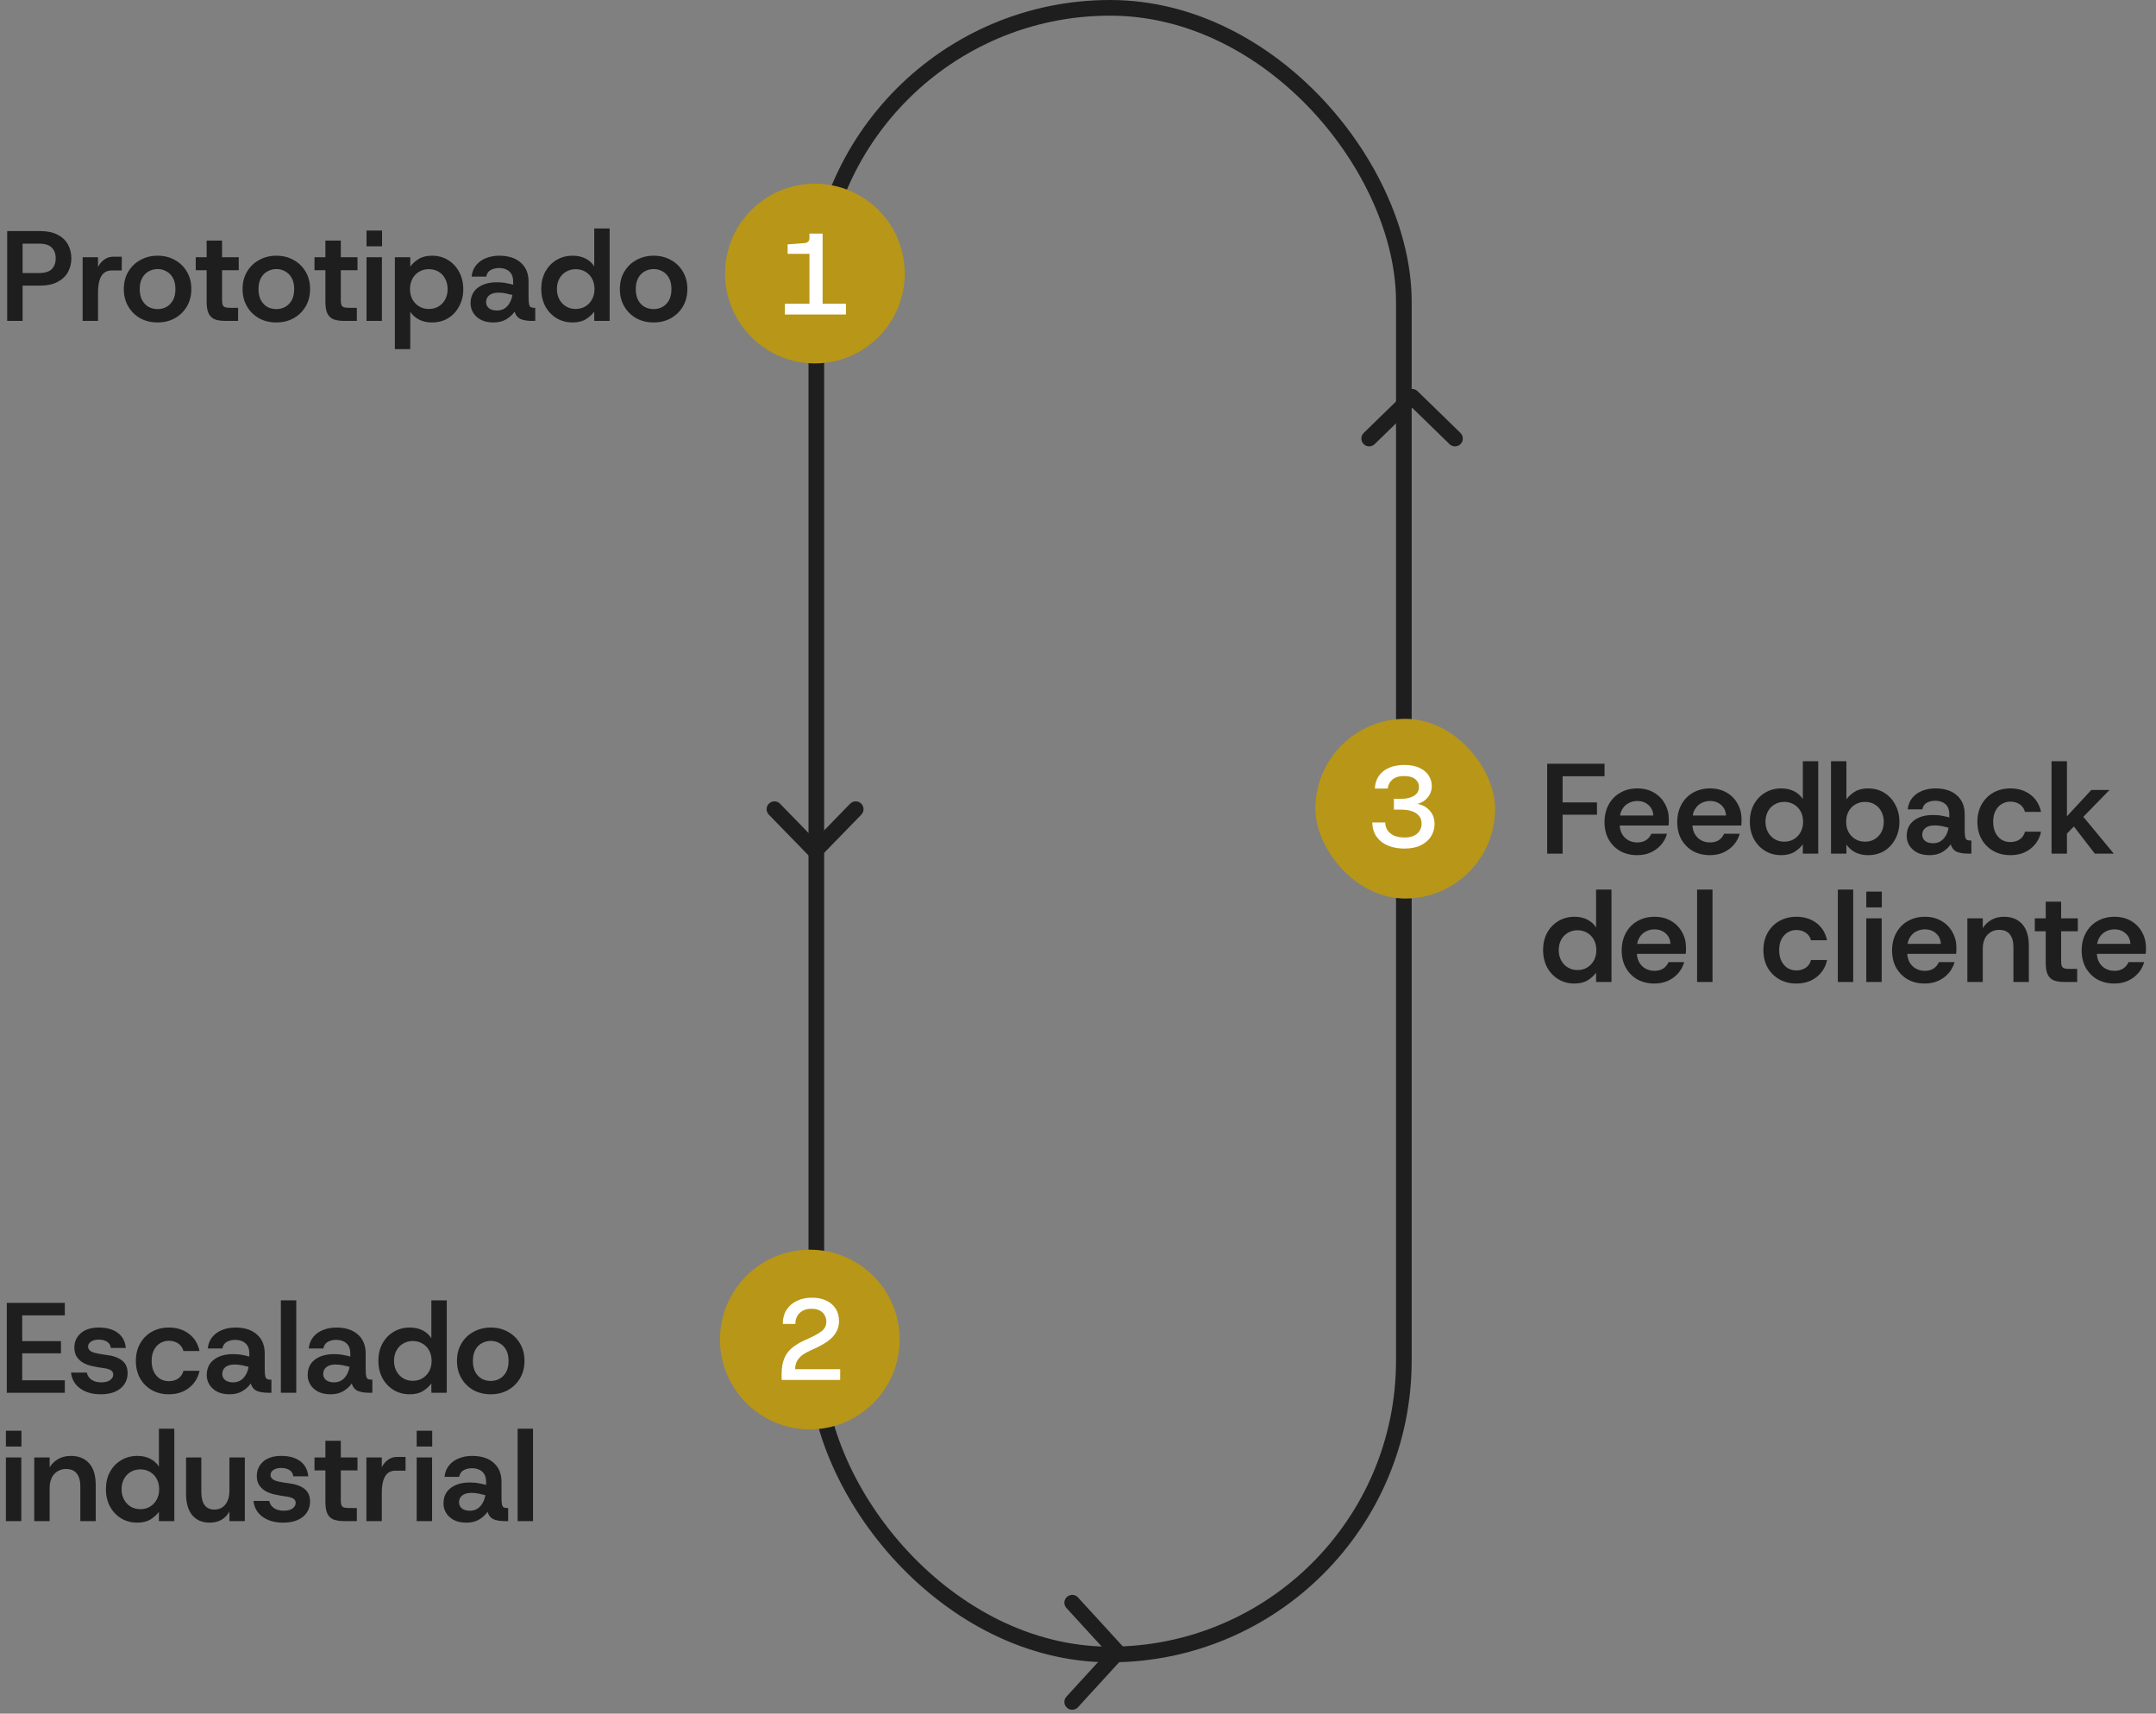 <svg width="336" height="267" viewBox="0 0 336 267" fill="none" xmlns="http://www.w3.org/2000/svg">
<rect x="0" y="0" width="336" height="267" fill="#808080" stroke="none"/>
<path d="M1.12 50V36H6.2C7.32 36 8.24 36.187 8.96 36.56C9.693 36.933 10.233 37.44 10.58 38.08C10.94 38.72 11.12 39.447 11.12 40.26C11.12 41.02 10.947 41.727 10.6 42.38C10.253 43.02 9.713 43.533 8.98 43.92C8.26 44.307 7.333 44.5 6.2 44.5H3.52V50H1.12ZM3.52 42.54H6.06C6.993 42.54 7.66 42.34 8.06 41.94C8.473 41.527 8.68 40.967 8.68 40.26C8.68 39.54 8.473 38.98 8.06 38.58C7.66 38.167 6.993 37.96 6.06 37.96H3.52V42.54ZM12.877 50V40.08H15.277V41.6C15.531 41.107 15.857 40.72 16.257 40.44C16.657 40.147 17.117 40 17.637 40H18.977V42.14H17.397C16.931 42.14 16.537 42.267 16.217 42.52C15.911 42.76 15.677 43.14 15.517 43.66C15.357 44.167 15.277 44.807 15.277 45.58V50H12.877ZM24.558 50.24C23.572 50.24 22.678 50.027 21.878 49.6C21.092 49.16 20.465 48.547 19.998 47.76C19.532 46.973 19.298 46.067 19.298 45.04C19.298 44 19.532 43.093 19.998 42.32C20.465 41.533 21.098 40.927 21.898 40.5C22.698 40.06 23.585 39.84 24.558 39.84C25.558 39.84 26.452 40.06 27.238 40.5C28.025 40.927 28.652 41.533 29.118 42.32C29.585 43.093 29.818 44 29.818 45.04C29.818 46.067 29.585 46.973 29.118 47.76C28.652 48.547 28.018 49.16 27.218 49.6C26.432 50.027 25.545 50.24 24.558 50.24ZM24.558 48.16C25.065 48.16 25.525 48.047 25.938 47.82C26.365 47.58 26.705 47.233 26.958 46.78C27.212 46.313 27.338 45.733 27.338 45.04C27.338 44.347 27.212 43.773 26.958 43.32C26.705 42.853 26.365 42.507 25.938 42.28C25.525 42.04 25.072 41.92 24.578 41.92C24.072 41.92 23.605 42.04 23.178 42.28C22.752 42.507 22.412 42.853 22.158 43.32C21.905 43.773 21.778 44.347 21.778 45.04C21.778 45.733 21.905 46.313 22.158 46.78C22.412 47.233 22.745 47.58 23.158 47.82C23.585 48.047 24.052 48.16 24.558 48.16ZM35.165 50C34.525 50 33.985 49.927 33.545 49.78C33.105 49.62 32.772 49.327 32.545 48.9C32.319 48.473 32.205 47.853 32.205 47.04V42.1H30.505V40.08H32.205V37.48H34.605V40.08H37.205V42.1H34.605V46.72C34.605 47.08 34.639 47.347 34.705 47.52C34.785 47.693 34.919 47.813 35.105 47.88C35.292 47.933 35.565 47.96 35.925 47.96H37.105V50H35.165ZM43.064 50.24C42.077 50.24 41.184 50.027 40.384 49.6C39.597 49.16 38.971 48.547 38.504 47.76C38.037 46.973 37.804 46.067 37.804 45.04C37.804 44 38.037 43.093 38.504 42.32C38.971 41.533 39.604 40.927 40.404 40.5C41.204 40.06 42.091 39.84 43.064 39.84C44.064 39.84 44.957 40.06 45.744 40.5C46.531 40.927 47.157 41.533 47.624 42.32C48.091 43.093 48.324 44 48.324 45.04C48.324 46.067 48.091 46.973 47.624 47.76C47.157 48.547 46.524 49.16 45.724 49.6C44.937 50.027 44.051 50.24 43.064 50.24ZM43.064 48.16C43.571 48.16 44.031 48.047 44.444 47.82C44.871 47.58 45.211 47.233 45.464 46.78C45.717 46.313 45.844 45.733 45.844 45.04C45.844 44.347 45.717 43.773 45.464 43.32C45.211 42.853 44.871 42.507 44.444 42.28C44.031 42.04 43.577 41.92 43.084 41.92C42.577 41.92 42.111 42.04 41.684 42.28C41.257 42.507 40.917 42.853 40.664 43.32C40.411 43.773 40.284 44.347 40.284 45.04C40.284 45.733 40.411 46.313 40.664 46.78C40.917 47.233 41.251 47.58 41.664 47.82C42.091 48.047 42.557 48.16 43.064 48.16ZM53.671 50C53.031 50 52.491 49.927 52.051 49.78C51.611 49.62 51.277 49.327 51.051 48.9C50.824 48.473 50.711 47.853 50.711 47.04V42.1H49.011V40.08H50.711V37.48H53.111V40.08H55.711V42.1H53.111V46.72C53.111 47.08 53.144 47.347 53.211 47.52C53.291 47.693 53.424 47.813 53.611 47.88C53.797 47.933 54.071 47.96 54.431 47.96H55.611V50H53.671ZM57.12 50V40.08H59.52V50H57.12ZM57.12 38.38V35.92H59.54V38.38H57.12ZM61.538 54.4V40.08H63.938V41.54C64.258 41.087 64.692 40.693 65.238 40.36C65.785 40.013 66.478 39.84 67.318 39.84C68.265 39.84 69.105 40.067 69.838 40.52C70.572 40.973 71.145 41.593 71.558 42.38C71.985 43.167 72.198 44.06 72.198 45.06C72.198 46.047 71.985 46.933 71.558 47.72C71.145 48.507 70.572 49.127 69.838 49.58C69.105 50.02 68.265 50.24 67.318 50.24C66.558 50.24 65.892 50.093 65.318 49.8C64.745 49.507 64.285 49.1 63.938 48.58V54.4H61.538ZM66.838 48.14C67.412 48.14 67.918 48.007 68.358 47.74C68.798 47.473 69.138 47.113 69.378 46.66C69.632 46.193 69.758 45.66 69.758 45.06C69.758 44.447 69.632 43.907 69.378 43.44C69.138 42.96 68.798 42.593 68.358 42.34C67.918 42.073 67.412 41.94 66.838 41.94C66.265 41.94 65.758 42.073 65.318 42.34C64.878 42.593 64.532 42.953 64.278 43.42C64.025 43.887 63.898 44.427 63.898 45.04C63.898 45.653 64.025 46.193 64.278 46.66C64.532 47.113 64.878 47.473 65.318 47.74C65.758 48.007 66.265 48.14 66.838 48.14ZM76.914 50.24C76.154 50.24 75.508 50.107 74.974 49.84C74.441 49.56 74.034 49.193 73.754 48.74C73.474 48.287 73.334 47.793 73.334 47.26C73.334 46.22 73.708 45.413 74.454 44.84C75.214 44.267 76.208 43.98 77.434 43.98C77.994 43.98 78.488 44.027 78.914 44.12C79.354 44.2 79.708 44.28 79.974 44.36V43.9C79.974 43.167 79.768 42.627 79.354 42.28C78.954 41.933 78.428 41.76 77.774 41.76C77.294 41.76 76.868 41.86 76.494 42.06C76.121 42.247 75.881 42.593 75.774 43.1H73.494C73.574 42.38 73.814 41.78 74.214 41.3C74.614 40.82 75.121 40.46 75.734 40.22C76.361 39.967 77.041 39.84 77.774 39.84C79.228 39.84 80.354 40.2 81.154 40.92C81.968 41.627 82.374 42.62 82.374 43.9V46.32C82.374 46.827 82.401 47.2 82.454 47.44C82.521 47.667 82.621 47.813 82.754 47.88C82.901 47.933 83.088 47.96 83.314 47.96H83.414V50H82.874C82.194 50 81.621 49.907 81.154 49.72C80.701 49.52 80.381 49.133 80.194 48.56C79.861 49.04 79.421 49.44 78.874 49.76C78.328 50.08 77.674 50.24 76.914 50.24ZM77.434 48.38C77.901 48.38 78.301 48.273 78.634 48.06C78.968 47.833 79.234 47.54 79.434 47.18C79.648 46.807 79.788 46.4 79.854 45.96C79.574 45.88 79.241 45.8 78.854 45.72C78.468 45.64 78.074 45.6 77.674 45.6C77.074 45.6 76.601 45.733 76.254 46C75.921 46.267 75.754 46.627 75.754 47.08C75.754 47.453 75.901 47.767 76.194 48.02C76.501 48.26 76.914 48.38 77.434 48.38ZM89.23 50.24C88.297 50.24 87.457 50.013 86.71 49.56C85.977 49.107 85.397 48.487 84.97 47.7C84.557 46.9 84.35 46.007 84.35 45.02C84.35 44.02 84.557 43.133 84.97 42.36C85.397 41.573 85.977 40.96 86.71 40.52C87.457 40.067 88.304 39.84 89.25 39.84C90.01 39.84 90.677 39.987 91.25 40.28C91.824 40.573 92.277 40.98 92.61 41.5V35.6H95.01V50H92.61V48.54C92.304 48.98 91.877 49.373 91.33 49.72C90.784 50.067 90.084 50.24 89.23 50.24ZM89.71 48.14C90.284 48.14 90.79 48.007 91.23 47.74C91.67 47.473 92.017 47.107 92.27 46.64C92.524 46.173 92.65 45.64 92.65 45.04C92.65 44.427 92.524 43.887 92.27 43.42C92.017 42.953 91.67 42.593 91.23 42.34C90.79 42.073 90.284 41.94 89.71 41.94C89.15 41.94 88.65 42.073 88.21 42.34C87.77 42.593 87.424 42.953 87.17 43.42C86.917 43.887 86.79 44.42 86.79 45.02C86.79 45.633 86.917 46.173 87.17 46.64C87.424 47.107 87.77 47.473 88.21 47.74C88.65 48.007 89.15 48.14 89.71 48.14ZM101.862 50.24C100.875 50.24 99.982 50.027 99.182 49.6C98.395 49.16 97.768 48.547 97.302 47.76C96.835 46.973 96.602 46.067 96.602 45.04C96.602 44 96.835 43.093 97.302 42.32C97.768 41.533 98.402 40.927 99.202 40.5C100.002 40.06 100.888 39.84 101.862 39.84C102.862 39.84 103.755 40.06 104.542 40.5C105.328 40.927 105.955 41.533 106.422 42.32C106.888 43.093 107.122 44 107.122 45.04C107.122 46.067 106.888 46.973 106.422 47.76C105.955 48.547 105.322 49.16 104.522 49.6C103.735 50.027 102.848 50.24 101.862 50.24ZM101.862 48.16C102.368 48.16 102.828 48.047 103.242 47.82C103.668 47.58 104.008 47.233 104.262 46.78C104.515 46.313 104.642 45.733 104.642 45.04C104.642 44.347 104.515 43.773 104.262 43.32C104.008 42.853 103.668 42.507 103.242 42.28C102.828 42.04 102.375 41.92 101.882 41.92C101.375 41.92 100.908 42.04 100.482 42.28C100.055 42.507 99.715 42.853 99.462 43.32C99.208 43.773 99.082 44.347 99.082 45.04C99.082 45.733 99.208 46.313 99.462 46.78C99.715 47.233 100.048 47.58 100.462 47.82C100.888 48.047 101.355 48.16 101.862 48.16Z" fill="#1E1E1E"/>
<path d="M1.06 217V203H10.1V204.94H3.46V208.96H9.5V210.86H3.46V215.06H10.1V217H1.06ZM15.688 217.24C14.408 217.24 13.348 216.94 12.508 216.34C11.668 215.74 11.188 214.913 11.068 213.86H13.528C13.622 214.327 13.868 214.7 14.268 214.98C14.682 215.247 15.182 215.38 15.768 215.38C16.368 215.38 16.828 215.267 17.148 215.04C17.482 214.8 17.648 214.507 17.648 214.16C17.648 213.88 17.535 213.667 17.308 213.52C17.095 213.36 16.708 213.24 16.148 213.16C15.935 213.12 15.668 213.08 15.348 213.04C15.042 212.987 14.775 212.933 14.548 212.88C14.028 212.787 13.542 212.627 13.088 212.4C12.635 212.16 12.268 211.84 11.988 211.44C11.722 211.04 11.588 210.547 11.588 209.96C11.588 209.08 11.915 208.34 12.568 207.74C13.235 207.14 14.182 206.84 15.408 206.84C16.635 206.84 17.615 207.113 18.348 207.66C19.082 208.193 19.502 208.98 19.608 210.02H17.268C17.228 209.58 17.028 209.253 16.668 209.04C16.322 208.827 15.902 208.72 15.408 208.72C14.875 208.72 14.462 208.827 14.168 209.04C13.875 209.24 13.728 209.493 13.728 209.8C13.728 210.347 14.188 210.7 15.108 210.86C15.242 210.887 15.408 210.92 15.608 210.96C15.822 210.987 16.035 211.02 16.248 211.06C16.462 211.087 16.642 211.113 16.788 211.14C17.148 211.18 17.508 211.26 17.868 211.38C18.242 211.5 18.582 211.667 18.888 211.88C19.195 212.08 19.435 212.347 19.608 212.68C19.795 213.013 19.888 213.433 19.888 213.94C19.888 214.593 19.722 215.167 19.388 215.66C19.068 216.153 18.595 216.54 17.968 216.82C17.342 217.1 16.582 217.24 15.688 217.24ZM26.313 217.24C25.313 217.24 24.426 217.02 23.653 216.58C22.88 216.14 22.273 215.533 21.833 214.76C21.393 213.973 21.173 213.067 21.173 212.04C21.173 211.013 21.393 210.113 21.833 209.34C22.273 208.553 22.88 207.94 23.653 207.5C24.426 207.06 25.313 206.84 26.313 206.84C27.553 206.84 28.6 207.167 29.453 207.82C30.306 208.473 30.853 209.367 31.093 210.5H28.593C28.46 209.993 28.186 209.6 27.773 209.32C27.36 209.04 26.866 208.9 26.293 208.9C25.813 208.9 25.366 209.027 24.953 209.28C24.553 209.52 24.233 209.873 23.993 210.34C23.753 210.793 23.633 211.36 23.633 212.04C23.633 212.707 23.753 213.28 23.993 213.76C24.233 214.227 24.553 214.587 24.953 214.84C25.366 215.08 25.813 215.2 26.293 215.2C26.866 215.2 27.36 215.06 27.773 214.78C28.186 214.5 28.46 214.1 28.593 213.58H31.093C30.866 214.673 30.32 215.56 29.453 216.24C28.6 216.907 27.553 217.24 26.313 217.24ZM35.797 217.24C35.037 217.24 34.39 217.107 33.857 216.84C33.324 216.56 32.917 216.193 32.637 215.74C32.357 215.287 32.217 214.793 32.217 214.26C32.217 213.22 32.59 212.413 33.337 211.84C34.097 211.267 35.09 210.98 36.317 210.98C36.877 210.98 37.37 211.027 37.797 211.12C38.237 211.2 38.59 211.28 38.857 211.36V210.9C38.857 210.167 38.65 209.627 38.237 209.28C37.837 208.933 37.31 208.76 36.657 208.76C36.177 208.76 35.75 208.86 35.377 209.06C35.004 209.247 34.764 209.593 34.657 210.1H32.377C32.457 209.38 32.697 208.78 33.097 208.3C33.497 207.82 34.004 207.46 34.617 207.22C35.244 206.967 35.924 206.84 36.657 206.84C38.11 206.84 39.237 207.2 40.037 207.92C40.85 208.627 41.257 209.62 41.257 210.9V213.32C41.257 213.827 41.284 214.2 41.337 214.44C41.404 214.667 41.504 214.813 41.637 214.88C41.784 214.933 41.97 214.96 42.197 214.96H42.297V217H41.757C41.077 217 40.504 216.907 40.037 216.72C39.584 216.52 39.264 216.133 39.077 215.56C38.744 216.04 38.304 216.44 37.757 216.76C37.21 217.08 36.557 217.24 35.797 217.24ZM36.317 215.38C36.784 215.38 37.184 215.273 37.517 215.06C37.85 214.833 38.117 214.54 38.317 214.18C38.53 213.807 38.67 213.4 38.737 212.96C38.457 212.88 38.124 212.8 37.737 212.72C37.35 212.64 36.957 212.6 36.557 212.6C35.957 212.6 35.484 212.733 35.137 213C34.804 213.267 34.637 213.627 34.637 214.08C34.637 214.453 34.784 214.767 35.077 215.02C35.384 215.26 35.797 215.38 36.317 215.38ZM43.771 217V202.6H46.171V217H43.771ZM51.529 217.24C50.769 217.24 50.122 217.107 49.589 216.84C49.056 216.56 48.649 216.193 48.369 215.74C48.089 215.287 47.949 214.793 47.949 214.26C47.949 213.22 48.322 212.413 49.069 211.84C49.829 211.267 50.822 210.98 52.049 210.98C52.609 210.98 53.102 211.027 53.529 211.12C53.969 211.2 54.322 211.28 54.589 211.36V210.9C54.589 210.167 54.382 209.627 53.969 209.28C53.569 208.933 53.042 208.76 52.389 208.76C51.909 208.76 51.482 208.86 51.109 209.06C50.736 209.247 50.496 209.593 50.389 210.1H48.109C48.189 209.38 48.429 208.78 48.829 208.3C49.229 207.82 49.736 207.46 50.349 207.22C50.976 206.967 51.656 206.84 52.389 206.84C53.842 206.84 54.969 207.2 55.769 207.92C56.582 208.627 56.989 209.62 56.989 210.9V213.32C56.989 213.827 57.016 214.2 57.069 214.44C57.136 214.667 57.236 214.813 57.369 214.88C57.516 214.933 57.702 214.96 57.929 214.96H58.029V217H57.489C56.809 217 56.236 216.907 55.769 216.72C55.316 216.52 54.996 216.133 54.809 215.56C54.476 216.04 54.036 216.44 53.489 216.76C52.942 217.08 52.289 217.24 51.529 217.24ZM52.049 215.38C52.516 215.38 52.916 215.273 53.249 215.06C53.582 214.833 53.849 214.54 54.049 214.18C54.262 213.807 54.402 213.4 54.469 212.96C54.189 212.88 53.856 212.8 53.469 212.72C53.082 212.64 52.689 212.6 52.289 212.6C51.689 212.6 51.216 212.733 50.869 213C50.536 213.267 50.369 213.627 50.369 214.08C50.369 214.453 50.516 214.767 50.809 215.02C51.116 215.26 51.529 215.38 52.049 215.38ZM63.845 217.24C62.912 217.24 62.072 217.013 61.325 216.56C60.592 216.107 60.012 215.487 59.585 214.7C59.172 213.9 58.965 213.007 58.965 212.02C58.965 211.02 59.172 210.133 59.585 209.36C60.012 208.573 60.592 207.96 61.325 207.52C62.072 207.067 62.919 206.84 63.865 206.84C64.625 206.84 65.292 206.987 65.865 207.28C66.439 207.573 66.892 207.98 67.225 208.5V202.6H69.625V217H67.225V215.54C66.918 215.98 66.492 216.373 65.945 216.72C65.398 217.067 64.698 217.24 63.845 217.24ZM64.325 215.14C64.898 215.14 65.405 215.007 65.845 214.74C66.285 214.473 66.632 214.107 66.885 213.64C67.138 213.173 67.265 212.64 67.265 212.04C67.265 211.427 67.138 210.887 66.885 210.42C66.632 209.953 66.285 209.593 65.845 209.34C65.405 209.073 64.898 208.94 64.325 208.94C63.765 208.94 63.265 209.073 62.825 209.34C62.385 209.593 62.038 209.953 61.785 210.42C61.532 210.887 61.405 211.42 61.405 212.02C61.405 212.633 61.532 213.173 61.785 213.64C62.038 214.107 62.385 214.473 62.825 214.74C63.265 215.007 63.765 215.14 64.325 215.14ZM76.476 217.24C75.49 217.24 74.596 217.027 73.796 216.6C73.01 216.16 72.383 215.547 71.916 214.76C71.45 213.973 71.216 213.067 71.216 212.04C71.216 211 71.45 210.093 71.916 209.32C72.383 208.533 73.016 207.927 73.816 207.5C74.616 207.06 75.503 206.84 76.476 206.84C77.476 206.84 78.37 207.06 79.156 207.5C79.943 207.927 80.57 208.533 81.036 209.32C81.503 210.093 81.736 211 81.736 212.04C81.736 213.067 81.503 213.973 81.036 214.76C80.57 215.547 79.936 216.16 79.136 216.6C78.35 217.027 77.463 217.24 76.476 217.24ZM76.476 215.16C76.983 215.16 77.443 215.047 77.856 214.82C78.283 214.58 78.623 214.233 78.876 213.78C79.13 213.313 79.256 212.733 79.256 212.04C79.256 211.347 79.13 210.773 78.876 210.32C78.623 209.853 78.283 209.507 77.856 209.28C77.443 209.04 76.99 208.92 76.496 208.92C75.99 208.92 75.523 209.04 75.096 209.28C74.67 209.507 74.33 209.853 74.076 210.32C73.823 210.773 73.696 211.347 73.696 212.04C73.696 212.733 73.823 213.313 74.076 213.78C74.33 214.233 74.663 214.58 75.076 214.82C75.503 215.047 75.97 215.16 76.476 215.16ZM0.92 237V227.08H3.32V237H0.92ZM0.92 225.38V222.92H3.34V225.38H0.92ZM5.338 237V227.08H7.738V228.62C8.072 228.073 8.518 227.64 9.078 227.32C9.652 227 10.305 226.84 11.038 226.84C12.265 226.84 13.218 227.227 13.898 228C14.578 228.76 14.918 229.88 14.918 231.36V237H12.518V231.6C12.518 230.707 12.332 230.033 11.958 229.58C11.598 229.113 11.045 228.88 10.298 228.88C9.565 228.88 8.952 229.14 8.458 229.66C7.978 230.18 7.738 230.92 7.738 231.88V237H5.338ZM21.385 237.24C20.452 237.24 19.612 237.013 18.865 236.56C18.132 236.107 17.552 235.487 17.125 234.7C16.712 233.9 16.505 233.007 16.505 232.02C16.505 231.02 16.712 230.133 17.125 229.36C17.552 228.573 18.132 227.96 18.865 227.52C19.612 227.067 20.458 226.84 21.405 226.84C22.165 226.84 22.832 226.987 23.405 227.28C23.978 227.573 24.432 227.98 24.765 228.5V222.6H27.165V237H24.765V235.54C24.458 235.98 24.032 236.373 23.485 236.72C22.938 237.067 22.238 237.24 21.385 237.24ZM21.865 235.14C22.438 235.14 22.945 235.007 23.385 234.74C23.825 234.473 24.172 234.107 24.425 233.64C24.678 233.173 24.805 232.64 24.805 232.04C24.805 231.427 24.678 230.887 24.425 230.42C24.172 229.953 23.825 229.593 23.385 229.34C22.945 229.073 22.438 228.94 21.865 228.94C21.305 228.94 20.805 229.073 20.365 229.34C19.925 229.593 19.578 229.953 19.325 230.42C19.072 230.887 18.945 231.42 18.945 232.02C18.945 232.633 19.072 233.173 19.325 233.64C19.578 234.107 19.925 234.473 20.365 234.74C20.805 235.007 21.305 235.14 21.865 235.14ZM32.656 237.24C31.536 237.24 30.643 236.86 29.976 236.1C29.323 235.327 28.996 234.2 28.996 232.72V227.08H31.376V232.48C31.376 233.373 31.55 234.053 31.896 234.52C32.243 234.973 32.743 235.2 33.396 235.2C34.13 235.2 34.703 234.94 35.116 234.42C35.543 233.9 35.756 233.16 35.756 232.2V227.08H38.156V237H35.756V235.5C35.463 236.047 35.056 236.473 34.536 236.78C34.016 237.087 33.39 237.24 32.656 237.24ZM44.12 237.24C42.84 237.24 41.78 236.94 40.94 236.34C40.1 235.74 39.62 234.913 39.5 233.86H41.96C42.054 234.327 42.3 234.7 42.7 234.98C43.114 235.247 43.614 235.38 44.2 235.38C44.8 235.38 45.26 235.267 45.58 235.04C45.914 234.8 46.08 234.507 46.08 234.16C46.08 233.88 45.967 233.667 45.74 233.52C45.527 233.36 45.14 233.24 44.58 233.16C44.367 233.12 44.1 233.08 43.78 233.04C43.474 232.987 43.207 232.933 42.98 232.88C42.46 232.787 41.974 232.627 41.52 232.4C41.067 232.16 40.7 231.84 40.42 231.44C40.154 231.04 40.02 230.547 40.02 229.96C40.02 229.08 40.347 228.34 41 227.74C41.667 227.14 42.614 226.84 43.84 226.84C45.067 226.84 46.047 227.113 46.78 227.66C47.514 228.193 47.934 228.98 48.04 230.02H45.7C45.66 229.58 45.46 229.253 45.1 229.04C44.754 228.827 44.334 228.72 43.84 228.72C43.307 228.72 42.894 228.827 42.6 229.04C42.307 229.24 42.16 229.493 42.16 229.8C42.16 230.347 42.62 230.7 43.54 230.86C43.674 230.887 43.84 230.92 44.04 230.96C44.254 230.987 44.467 231.02 44.68 231.06C44.894 231.087 45.074 231.113 45.22 231.14C45.58 231.18 45.94 231.26 46.3 231.38C46.674 231.5 47.014 231.667 47.32 231.88C47.627 232.08 47.867 232.347 48.04 232.68C48.227 233.013 48.32 233.433 48.32 233.94C48.32 234.593 48.154 235.167 47.82 235.66C47.5 236.153 47.027 236.54 46.4 236.82C45.774 237.1 45.014 237.24 44.12 237.24ZM53.671 237C53.031 237 52.491 236.927 52.051 236.78C51.611 236.62 51.277 236.327 51.051 235.9C50.824 235.473 50.711 234.853 50.711 234.04V229.1H49.011V227.08H50.711V224.48H53.111V227.08H55.711V229.1H53.111V233.72C53.111 234.08 53.144 234.347 53.211 234.52C53.291 234.693 53.424 234.813 53.611 234.88C53.797 234.933 54.071 234.96 54.431 234.96H55.611V237H53.671ZM57.1 237V227.08H59.5V228.6C59.753 228.107 60.08 227.72 60.48 227.44C60.88 227.147 61.34 227 61.86 227H63.2V229.14H61.62C61.153 229.14 60.76 229.267 60.44 229.52C60.133 229.76 59.9 230.14 59.74 230.66C59.58 231.167 59.5 231.807 59.5 232.58V237H57.1ZM64.937 237V227.08H67.337V237H64.937ZM64.937 225.38V222.92H67.357V225.38H64.937ZM72.695 237.24C71.936 237.24 71.289 237.107 70.755 236.84C70.222 236.56 69.816 236.193 69.535 235.74C69.255 235.287 69.115 234.793 69.115 234.26C69.115 233.22 69.489 232.413 70.236 231.84C70.996 231.267 71.989 230.98 73.216 230.98C73.775 230.98 74.269 231.027 74.695 231.12C75.135 231.2 75.489 231.28 75.755 231.36V230.9C75.755 230.167 75.549 229.627 75.135 229.28C74.736 228.933 74.209 228.76 73.555 228.76C73.076 228.76 72.649 228.86 72.275 229.06C71.902 229.247 71.662 229.593 71.555 230.1H69.275C69.356 229.38 69.596 228.78 69.996 228.3C70.395 227.82 70.902 227.46 71.516 227.22C72.142 226.967 72.822 226.84 73.555 226.84C75.009 226.84 76.135 227.2 76.936 227.92C77.749 228.627 78.156 229.62 78.156 230.9V233.32C78.156 233.827 78.182 234.2 78.236 234.44C78.302 234.667 78.402 234.813 78.535 234.88C78.682 234.933 78.869 234.96 79.096 234.96H79.195V237H78.656C77.975 237 77.402 236.907 76.936 236.72C76.482 236.52 76.162 236.133 75.975 235.56C75.642 236.04 75.202 236.44 74.656 236.76C74.109 237.08 73.456 237.24 72.695 237.24ZM73.216 235.38C73.682 235.38 74.082 235.273 74.415 235.06C74.749 234.833 75.016 234.54 75.216 234.18C75.429 233.807 75.569 233.4 75.635 232.96C75.356 232.88 75.022 232.8 74.635 232.72C74.249 232.64 73.856 232.6 73.456 232.6C72.856 232.6 72.382 232.733 72.035 233C71.702 233.267 71.535 233.627 71.535 234.08C71.535 234.453 71.682 234.767 71.975 235.02C72.282 235.26 72.695 235.38 73.216 235.38ZM80.669 237V222.6H83.069V237H80.669Z" fill="#1E1E1E"/>
<path d="M241.12 133V119H250.06V120.94H243.52V125.02H248.88V126.94H243.52V133H241.12ZM255.155 133.24C254.155 133.24 253.269 133.027 252.495 132.6C251.735 132.16 251.135 131.553 250.695 130.78C250.269 130.007 250.055 129.113 250.055 128.1C250.055 127.073 250.269 126.167 250.695 125.38C251.122 124.58 251.722 123.96 252.495 123.52C253.269 123.067 254.162 122.84 255.175 122.84C256.149 122.84 257.002 123.053 257.735 123.48C258.482 123.907 259.055 124.487 259.455 125.22C259.869 125.94 260.075 126.753 260.075 127.66C260.075 127.793 260.075 127.94 260.075 128.1C260.075 128.26 260.062 128.433 260.035 128.62H251.795V127.06H257.655C257.615 126.367 257.362 125.82 256.895 125.42C256.429 125.007 255.855 124.8 255.175 124.8C254.682 124.8 254.222 124.913 253.795 125.14C253.382 125.353 253.049 125.68 252.795 126.12C252.542 126.547 252.415 127.093 252.415 127.76V128.34C252.415 128.953 252.535 129.48 252.775 129.92C253.029 130.36 253.362 130.693 253.775 130.92C254.189 131.147 254.649 131.26 255.155 131.26C255.702 131.26 256.162 131.14 256.535 130.9C256.909 130.647 257.182 130.313 257.355 129.9H259.795C259.622 130.54 259.315 131.113 258.875 131.62C258.449 132.113 257.922 132.507 257.295 132.8C256.669 133.093 255.955 133.24 255.155 133.24ZM266.488 133.24C265.488 133.24 264.602 133.027 263.828 132.6C263.068 132.16 262.468 131.553 262.028 130.78C261.602 130.007 261.388 129.113 261.388 128.1C261.388 127.073 261.602 126.167 262.028 125.38C262.455 124.58 263.055 123.96 263.828 123.52C264.602 123.067 265.495 122.84 266.508 122.84C267.482 122.84 268.335 123.053 269.068 123.48C269.815 123.907 270.388 124.487 270.788 125.22C271.202 125.94 271.408 126.753 271.408 127.66C271.408 127.793 271.408 127.94 271.408 128.1C271.408 128.26 271.395 128.433 271.368 128.62H263.128V127.06H268.988C268.948 126.367 268.695 125.82 268.228 125.42C267.762 125.007 267.188 124.8 266.508 124.8C266.015 124.8 265.555 124.913 265.128 125.14C264.715 125.353 264.382 125.68 264.128 126.12C263.875 126.547 263.748 127.093 263.748 127.76V128.34C263.748 128.953 263.868 129.48 264.108 129.92C264.362 130.36 264.695 130.693 265.108 130.92C265.522 131.147 265.982 131.26 266.488 131.26C267.035 131.26 267.495 131.14 267.868 130.9C268.242 130.647 268.515 130.313 268.688 129.9H271.128C270.955 130.54 270.648 131.113 270.208 131.62C269.782 132.113 269.255 132.507 268.628 132.8C268.002 133.093 267.288 133.24 266.488 133.24ZM277.581 133.24C276.648 133.24 275.808 133.013 275.061 132.56C274.328 132.107 273.748 131.487 273.321 130.7C272.908 129.9 272.701 129.007 272.701 128.02C272.701 127.02 272.908 126.133 273.321 125.36C273.748 124.573 274.328 123.96 275.061 123.52C275.808 123.067 276.654 122.84 277.601 122.84C278.361 122.84 279.028 122.987 279.601 123.28C280.174 123.573 280.628 123.98 280.961 124.5V118.6H283.361V133H280.961V131.54C280.654 131.98 280.228 132.373 279.681 132.72C279.134 133.067 278.434 133.24 277.581 133.24ZM278.061 131.14C278.634 131.14 279.141 131.007 279.581 130.74C280.021 130.473 280.368 130.107 280.621 129.64C280.874 129.173 281.001 128.64 281.001 128.04C281.001 127.427 280.874 126.887 280.621 126.42C280.368 125.953 280.021 125.593 279.581 125.34C279.141 125.073 278.634 124.94 278.061 124.94C277.501 124.94 277.001 125.073 276.561 125.34C276.121 125.593 275.774 125.953 275.521 126.42C275.268 126.887 275.141 127.42 275.141 128.02C275.141 128.633 275.268 129.173 275.521 129.64C275.774 130.107 276.121 130.473 276.561 130.74C277.001 131.007 277.501 131.14 278.061 131.14ZM291.132 133.24C290.372 133.24 289.706 133.093 289.132 132.8C288.559 132.507 288.099 132.1 287.752 131.58V133H285.352V118.6H287.752V124.54C288.072 124.087 288.506 123.693 289.052 123.36C289.599 123.013 290.292 122.84 291.132 122.84C292.079 122.84 292.919 123.067 293.652 123.52C294.386 123.973 294.959 124.593 295.372 125.38C295.799 126.167 296.012 127.06 296.012 128.06C296.012 129.047 295.799 129.933 295.372 130.72C294.959 131.507 294.386 132.127 293.652 132.58C292.919 133.02 292.079 133.24 291.132 133.24ZM290.652 131.14C291.226 131.14 291.732 131.007 292.172 130.74C292.612 130.473 292.952 130.113 293.192 129.66C293.446 129.193 293.572 128.66 293.572 128.06C293.572 127.447 293.446 126.907 293.192 126.44C292.952 125.96 292.612 125.593 292.172 125.34C291.732 125.073 291.226 124.94 290.652 124.94C290.079 124.94 289.572 125.073 289.132 125.34C288.692 125.593 288.346 125.953 288.092 126.42C287.839 126.887 287.712 127.427 287.712 128.04C287.712 128.653 287.839 129.193 288.092 129.66C288.346 130.113 288.692 130.473 289.132 130.74C289.572 131.007 290.079 131.14 290.652 131.14ZM300.728 133.24C299.968 133.24 299.322 133.107 298.788 132.84C298.255 132.56 297.848 132.193 297.568 131.74C297.288 131.287 297.148 130.793 297.148 130.26C297.148 129.22 297.522 128.413 298.268 127.84C299.028 127.267 300.022 126.98 301.248 126.98C301.808 126.98 302.302 127.027 302.728 127.12C303.168 127.2 303.522 127.28 303.788 127.36V126.9C303.788 126.167 303.582 125.627 303.168 125.28C302.768 124.933 302.242 124.76 301.588 124.76C301.108 124.76 300.682 124.86 300.308 125.06C299.935 125.247 299.695 125.593 299.588 126.1H297.308C297.388 125.38 297.628 124.78 298.028 124.3C298.428 123.82 298.935 123.46 299.548 123.22C300.175 122.967 300.855 122.84 301.588 122.84C303.042 122.84 304.168 123.2 304.968 123.92C305.782 124.627 306.188 125.62 306.188 126.9V129.32C306.188 129.827 306.215 130.2 306.268 130.44C306.335 130.667 306.435 130.813 306.568 130.88C306.715 130.933 306.902 130.96 307.128 130.96H307.228V133H306.688C306.008 133 305.435 132.907 304.968 132.72C304.515 132.52 304.195 132.133 304.008 131.56C303.675 132.04 303.235 132.44 302.688 132.76C302.142 133.08 301.488 133.24 300.728 133.24ZM301.248 131.38C301.715 131.38 302.115 131.273 302.448 131.06C302.782 130.833 303.048 130.54 303.248 130.18C303.462 129.807 303.602 129.4 303.668 128.96C303.388 128.88 303.055 128.8 302.668 128.72C302.282 128.64 301.888 128.6 301.488 128.6C300.888 128.6 300.415 128.733 300.068 129C299.735 129.267 299.568 129.627 299.568 130.08C299.568 130.453 299.715 130.767 300.008 131.02C300.315 131.26 300.728 131.38 301.248 131.38ZM313.304 133.24C312.304 133.24 311.418 133.02 310.644 132.58C309.871 132.14 309.264 131.533 308.824 130.76C308.384 129.973 308.164 129.067 308.164 128.04C308.164 127.013 308.384 126.113 308.824 125.34C309.264 124.553 309.871 123.94 310.644 123.5C311.418 123.06 312.304 122.84 313.304 122.84C314.544 122.84 315.591 123.167 316.444 123.82C317.298 124.473 317.844 125.367 318.084 126.5H315.584C315.451 125.993 315.178 125.6 314.764 125.32C314.351 125.04 313.858 124.9 313.284 124.9C312.804 124.9 312.358 125.027 311.944 125.28C311.544 125.52 311.224 125.873 310.984 126.34C310.744 126.793 310.624 127.36 310.624 128.04C310.624 128.707 310.744 129.28 310.984 129.76C311.224 130.227 311.544 130.587 311.944 130.84C312.358 131.08 312.804 131.2 313.284 131.2C313.858 131.2 314.351 131.06 314.764 130.78C315.178 130.5 315.451 130.1 315.584 129.58H318.084C317.858 130.673 317.311 131.56 316.444 132.24C315.591 132.907 314.544 133.24 313.304 133.24ZM321.961 130.04L320.921 128.48L325.921 123.08H328.761L321.961 130.04ZM319.721 133V118.6H322.121V133H319.721ZM326.461 133L322.581 127.96L324.041 126.5L329.421 133H326.461ZM245.36 153.24C244.427 153.24 243.587 153.013 242.84 152.56C242.107 152.107 241.527 151.487 241.1 150.7C240.687 149.9 240.48 149.007 240.48 148.02C240.48 147.02 240.687 146.133 241.1 145.36C241.527 144.573 242.107 143.96 242.84 143.52C243.587 143.067 244.433 142.84 245.38 142.84C246.14 142.84 246.807 142.987 247.38 143.28C247.953 143.573 248.407 143.98 248.74 144.5V138.6H251.14V153H248.74V151.54C248.433 151.98 248.007 152.373 247.46 152.72C246.913 153.067 246.213 153.24 245.36 153.24ZM245.84 151.14C246.413 151.14 246.92 151.007 247.36 150.74C247.8 150.473 248.147 150.107 248.4 149.64C248.653 149.173 248.78 148.64 248.78 148.04C248.78 147.427 248.653 146.887 248.4 146.42C248.147 145.953 247.8 145.593 247.36 145.34C246.92 145.073 246.413 144.94 245.84 144.94C245.28 144.94 244.78 145.073 244.34 145.34C243.9 145.593 243.553 145.953 243.3 146.42C243.047 146.887 242.92 147.42 242.92 148.02C242.92 148.633 243.047 149.173 243.3 149.64C243.553 150.107 243.9 150.473 244.34 150.74C244.78 151.007 245.28 151.14 245.84 151.14ZM257.831 153.24C256.831 153.24 255.945 153.027 255.171 152.6C254.411 152.16 253.811 151.553 253.371 150.78C252.945 150.007 252.731 149.113 252.731 148.1C252.731 147.073 252.945 146.167 253.371 145.38C253.798 144.58 254.398 143.96 255.171 143.52C255.945 143.067 256.838 142.84 257.851 142.84C258.825 142.84 259.678 143.053 260.411 143.48C261.158 143.907 261.731 144.487 262.131 145.22C262.545 145.94 262.751 146.753 262.751 147.66C262.751 147.793 262.751 147.94 262.751 148.1C262.751 148.26 262.738 148.433 262.711 148.62H254.471V147.06H260.331C260.291 146.367 260.038 145.82 259.571 145.42C259.105 145.007 258.531 144.8 257.851 144.8C257.358 144.8 256.898 144.913 256.471 145.14C256.058 145.353 255.725 145.68 255.471 146.12C255.218 146.547 255.091 147.093 255.091 147.76V148.34C255.091 148.953 255.211 149.48 255.451 149.92C255.705 150.36 256.038 150.693 256.451 150.92C256.865 151.147 257.325 151.26 257.831 151.26C258.378 151.26 258.838 151.14 259.211 150.9C259.585 150.647 259.858 150.313 260.031 149.9H262.471C262.298 150.54 261.991 151.113 261.551 151.62C261.125 152.113 260.598 152.507 259.971 152.8C259.345 153.093 258.631 153.24 257.831 153.24ZM264.484 153V138.6H266.884V153H264.484ZM279.955 153.24C278.955 153.24 278.068 153.02 277.295 152.58C276.522 152.14 275.915 151.533 275.475 150.76C275.035 149.973 274.815 149.067 274.815 148.04C274.815 147.013 275.035 146.113 275.475 145.34C275.915 144.553 276.522 143.94 277.295 143.5C278.068 143.06 278.955 142.84 279.955 142.84C281.195 142.84 282.242 143.167 283.095 143.82C283.948 144.473 284.495 145.367 284.735 146.5H282.235C282.102 145.993 281.828 145.6 281.415 145.32C281.002 145.04 280.508 144.9 279.935 144.9C279.455 144.9 279.008 145.027 278.595 145.28C278.195 145.52 277.875 145.873 277.635 146.34C277.395 146.793 277.275 147.36 277.275 148.04C277.275 148.707 277.395 149.28 277.635 149.76C277.875 150.227 278.195 150.587 278.595 150.84C279.008 151.08 279.455 151.2 279.935 151.2C280.508 151.2 281.002 151.06 281.415 150.78C281.828 150.5 282.102 150.1 282.235 149.58H284.735C284.508 150.673 283.962 151.56 283.095 152.24C282.242 152.907 281.195 153.24 279.955 153.24ZM286.412 153V138.6H288.812V153H286.412ZM290.85 153V143.08H293.25V153H290.85ZM290.85 141.38V138.92H293.27V141.38H290.85ZM299.969 153.24C298.969 153.24 298.082 153.027 297.309 152.6C296.549 152.16 295.949 151.553 295.509 150.78C295.082 150.007 294.869 149.113 294.869 148.1C294.869 147.073 295.082 146.167 295.509 145.38C295.935 144.58 296.535 143.96 297.309 143.52C298.082 143.067 298.975 142.84 299.989 142.84C300.962 142.84 301.815 143.053 302.549 143.48C303.295 143.907 303.869 144.487 304.269 145.22C304.682 145.94 304.889 146.753 304.889 147.66C304.889 147.793 304.889 147.94 304.889 148.1C304.889 148.26 304.875 148.433 304.849 148.62H296.609V147.06H302.469C302.429 146.367 302.175 145.82 301.709 145.42C301.242 145.007 300.669 144.8 299.989 144.8C299.495 144.8 299.035 144.913 298.609 145.14C298.195 145.353 297.862 145.68 297.609 146.12C297.355 146.547 297.229 147.093 297.229 147.76V148.34C297.229 148.953 297.349 149.48 297.589 149.92C297.842 150.36 298.175 150.693 298.589 150.92C299.002 151.147 299.462 151.26 299.969 151.26C300.515 151.26 300.975 151.14 301.349 150.9C301.722 150.647 301.995 150.313 302.169 149.9H304.609C304.435 150.54 304.129 151.113 303.689 151.62C303.262 152.113 302.735 152.507 302.109 152.8C301.482 153.093 300.769 153.24 299.969 153.24ZM306.602 153V143.08H309.002V144.62C309.335 144.073 309.782 143.64 310.342 143.32C310.915 143 311.568 142.84 312.302 142.84C313.528 142.84 314.482 143.227 315.162 144C315.842 144.76 316.182 145.88 316.182 147.36V153H313.782V147.6C313.782 146.707 313.595 146.033 313.222 145.58C312.862 145.113 312.308 144.88 311.562 144.88C310.828 144.88 310.215 145.14 309.722 145.66C309.242 146.18 309.002 146.92 309.002 147.88V153H306.602ZM321.775 153C321.135 153 320.595 152.927 320.155 152.78C319.715 152.62 319.382 152.327 319.155 151.9C318.929 151.473 318.815 150.853 318.815 150.04V145.1H317.115V143.08H318.815V140.48H321.215V143.08H323.815V145.1H321.215V149.72C321.215 150.08 321.249 150.347 321.315 150.52C321.395 150.693 321.529 150.813 321.715 150.88C321.902 150.933 322.175 150.96 322.535 150.96H323.715V153H321.775ZM329.514 153.24C328.514 153.24 327.627 153.027 326.854 152.6C326.094 152.16 325.494 151.553 325.054 150.78C324.627 150.007 324.414 149.113 324.414 148.1C324.414 147.073 324.627 146.167 325.054 145.38C325.481 144.58 326.081 143.96 326.854 143.52C327.627 143.067 328.521 142.84 329.534 142.84C330.507 142.84 331.361 143.053 332.094 143.48C332.841 143.907 333.414 144.487 333.814 145.22C334.227 145.94 334.434 146.753 334.434 147.66C334.434 147.793 334.434 147.94 334.434 148.1C334.434 148.26 334.421 148.433 334.394 148.62H326.154V147.06H332.014C331.974 146.367 331.721 145.82 331.254 145.42C330.787 145.007 330.214 144.8 329.534 144.8C329.041 144.8 328.581 144.913 328.154 145.14C327.741 145.353 327.407 145.68 327.154 146.12C326.901 146.547 326.774 147.093 326.774 147.76V148.34C326.774 148.953 326.894 149.48 327.134 149.92C327.387 150.36 327.721 150.693 328.134 150.92C328.547 151.147 329.007 151.26 329.514 151.26C330.061 151.26 330.521 151.14 330.894 150.9C331.267 150.647 331.541 150.313 331.714 149.9H334.154C333.981 150.54 333.674 151.113 333.234 151.62C332.807 152.113 332.281 152.507 331.654 152.8C331.027 153.093 330.314 153.24 329.514 153.24Z" fill="#1E1E1E"/>
<rect x="127.22" y="1.22" width="91.56" height="256.56" rx="45.78" stroke="#1E1E1E" stroke-width="2.44"/>
<path d="M133.357 126.077L127.025 132.584L120.693 126.077" stroke="#1E1E1E" stroke-width="2.44" stroke-linecap="round" stroke-linejoin="round"/>
<path d="M213.382 68.326L220.066 61.819L226.751 68.326" stroke="#1E1E1E" stroke-width="2.44" stroke-linecap="round" stroke-linejoin="round"/>
<path d="M123.501 33.757C127.959 33.757 131.934 36.85 131.934 41.077C131.934 45.304 127.959 48.397 123.501 48.397C119.042 48.397 115.066 45.304 115.066 41.077C115.066 36.85 119.042 33.757 123.501 33.757Z" fill="white" stroke="#B89617" stroke-width="2.44"/>
<path d="M123.501 205.384C127.959 205.384 131.934 208.478 131.934 212.705C131.934 216.931 127.959 220.025 123.501 220.025C119.042 220.025 115.066 216.931 115.066 212.705C115.066 208.478 119.042 205.384 123.501 205.384Z" fill="white" stroke="#B89617" stroke-width="2.44"/>
<path d="M221.617 122.417C226.075 122.418 230.05 125.511 230.05 129.738C230.05 133.964 226.075 137.058 221.617 137.058C217.158 137.058 213.182 133.965 213.182 129.738C213.182 125.511 217.158 122.417 221.617 122.417Z" fill="white" stroke="#B89617" stroke-width="2.44"/>
<path d="M167.098 249.714L174.174 257.442L167.098 265.169" stroke="#1E1E1E" stroke-width="2.44" stroke-linecap="round" stroke-linejoin="round"/>
<rect x="205" y="112" width="28" height="28" rx="14" fill="#B89617"/>
<path d="M218.868 132.216C217.932 132.216 217.092 132.066 216.348 131.766C215.604 131.466 215.01 131.016 214.566 130.416C214.122 129.816 213.888 129.06 213.864 128.148H215.88C215.88 128.58 215.994 128.976 216.222 129.336C216.45 129.684 216.786 129.966 217.23 130.182C217.686 130.386 218.232 130.488 218.868 130.488C219.744 130.488 220.41 130.284 220.866 129.876C221.322 129.456 221.55 128.94 221.55 128.328C221.55 127.836 221.412 127.428 221.136 127.104C220.86 126.78 220.482 126.54 220.002 126.384C219.534 126.228 219 126.15 218.4 126.15H217.23V124.458H218.4C219.204 124.458 219.858 124.302 220.362 123.99C220.878 123.678 221.136 123.222 221.136 122.622C221.136 122.106 220.932 121.692 220.524 121.38C220.128 121.068 219.57 120.912 218.85 120.912C218.046 120.912 217.428 121.098 216.996 121.47C216.564 121.842 216.324 122.304 216.276 122.856H214.26C214.296 122.1 214.5 121.452 214.872 120.912C215.256 120.36 215.784 119.934 216.456 119.634C217.14 119.334 217.938 119.184 218.85 119.184C219.786 119.184 220.572 119.334 221.208 119.634C221.844 119.922 222.324 120.318 222.648 120.822C222.972 121.326 223.134 121.872 223.134 122.46C223.134 123.144 222.924 123.738 222.504 124.242C222.096 124.746 221.562 125.082 220.902 125.25C221.682 125.394 222.318 125.742 222.81 126.294C223.314 126.834 223.566 127.536 223.566 128.4C223.566 129.084 223.386 129.72 223.026 130.308C222.666 130.884 222.138 131.346 221.442 131.694C220.746 132.042 219.888 132.216 218.868 132.216Z" fill="white"/>
<circle cx="127" cy="42.62" r="14" fill="#B89617"/>
<path d="M126.148 48.208V39.55H122.746V38.074L125.392 37.876C125.62 37.852 125.8 37.78 125.932 37.66C126.076 37.528 126.148 37.354 126.148 37.138V36.4H128.2V48.208H126.148ZM122.314 49V47.326H131.836V49H122.314Z" fill="white"/>
<circle cx="126.208" cy="208.709" r="14" fill="#B89617"/>
<path d="M121.811 215.003V214.121C121.811 213.077 121.961 212.225 122.261 211.565C122.561 210.893 122.993 210.341 123.557 209.909C124.133 209.465 124.811 209.075 125.591 208.739L126.293 208.415C127.073 208.055 127.679 207.701 128.111 207.353C128.555 206.993 128.777 206.519 128.777 205.931C128.777 205.571 128.693 205.241 128.525 204.941C128.369 204.629 128.123 204.383 127.787 204.203C127.451 204.011 127.007 203.915 126.455 203.915C125.915 203.915 125.453 204.023 125.069 204.239C124.697 204.455 124.415 204.743 124.223 205.103C124.043 205.451 123.953 205.841 123.953 206.273H121.991C122.003 205.385 122.207 204.641 122.603 204.041C123.011 203.429 123.557 202.967 124.241 202.655C124.925 202.343 125.687 202.187 126.527 202.187C127.391 202.187 128.135 202.337 128.759 202.637C129.395 202.937 129.887 203.357 130.235 203.897C130.583 204.437 130.757 205.079 130.757 205.823C130.757 206.687 130.481 207.449 129.929 208.109C129.389 208.757 128.555 209.351 127.427 209.891L126.239 210.449C125.627 210.725 125.153 211.013 124.817 211.313C124.481 211.613 124.247 211.931 124.115 212.267C123.983 212.591 123.917 212.945 123.917 213.329H130.937V215.003H121.811Z" fill="white"/>
</svg>
